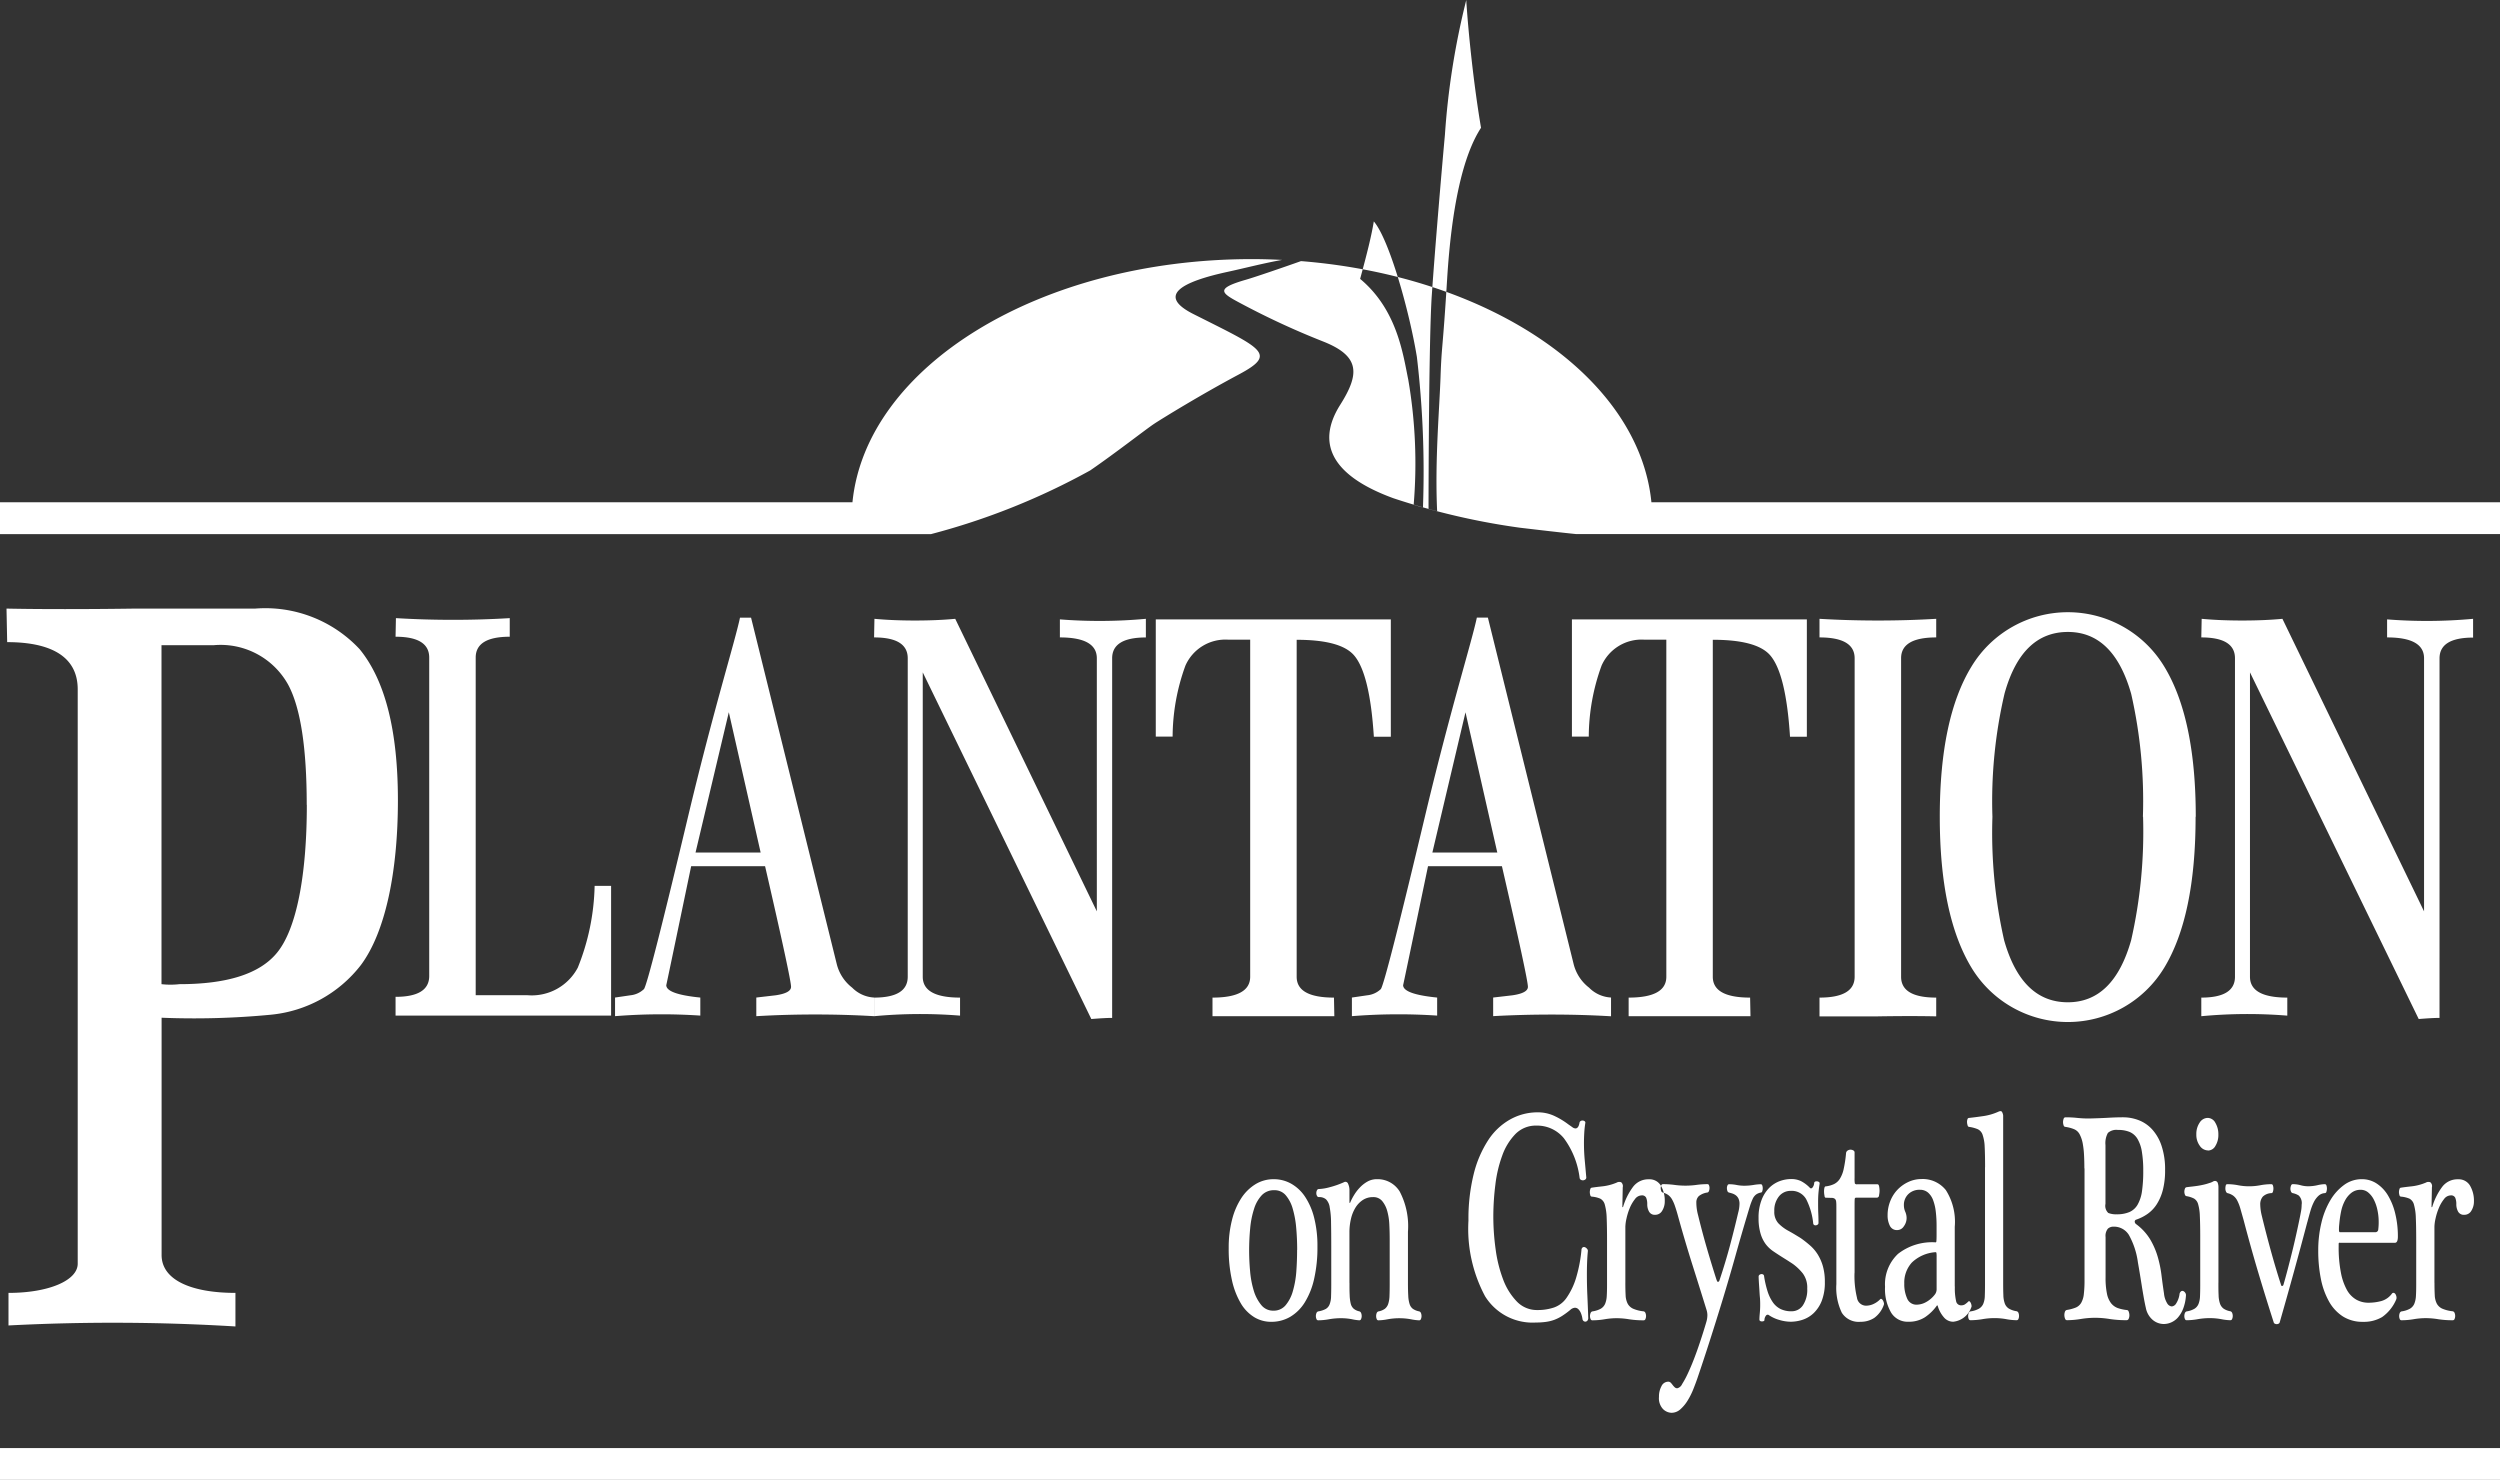 <svg xmlns="http://www.w3.org/2000/svg" width="123.376" height="73.031" viewBox="0 0 123.376 73.031">
  <rect x="0" y="0" width="123.376" height="73.031" fill="#333333" stroke="none"/>
  <defs>
    <style>
      .cls-1 {
        fill: #fff;
        fill-rule: evenodd;
      }
    </style>
  </defs>
  <path id="Logo.svg" class="cls-1" d="M707.949,45.4c0,3.5-.608,6.493-1.824,8.128a6.392,6.392,0,0,1-4.43,2.453,39.728,39.728,0,0,1-5.408.15V67.841c0,1.247,1.494,1.87,3.644,1.87v1.656a99.645,99.645,0,0,0-11.2-.049V69.711c2,0,3.416-.619,3.416-1.44V39.926c0-1.693-1.44-2.33-3.481-2.33l-0.033-1.656c1.585,0.034,3.981.034,6.348,0h5.929a6.368,6.368,0,0,1,5.147,2Q707.949,40.245,707.949,45.4Zm-4.5.225q0-4.215-.912-5.921a3.808,3.808,0,0,0-3.681-1.957h-2.574V54.475a3.888,3.888,0,0,0,.884,0q3.5,0,4.778-1.505C702.952,51.8,703.454,49.071,703.454,45.625Zm15.015,10.4H707.833V55.1q1.661,0,1.661-1.029V38.358q0-1.029-1.661-1.029l0.018-.918q1.391,0.084,2.817.084t2.8-.084v0.918q-1.68,0-1.68,1.029V55.021h2.565a2.569,2.569,0,0,0,2.474-1.363,11.4,11.4,0,0,0,.83-4.033h0.813v6.4Zm12.986,0.03q-1.427-.084-2.907-0.084t-2.907.084V55.135l0.957-.111q0.757-.111.758-0.417,0-.39-1.282-5.953h-3.648q-1.229,5.9-1.228,5.87,0,0.445,1.68.612v0.89a28.834,28.834,0,0,0-4.208.028V55.135l0.758-.111a1.139,1.139,0,0,0,.669-0.306q0.216-.278,2.239-8.776c1.24-5.166,2.246-8.351,2.5-9.555h0.546l4.232,17.107a2.119,2.119,0,0,0,.759,1.154,1.636,1.636,0,0,0,1.083.487v0.918Zm-5.6-8.075-1.571-6.926-1.643,6.926h3.214Zm19.008-10.615q-1.662,0-1.661,1.028V56.14c-0.229,0-.571.018-1.028,0.055L733.85,39.088V54.109q0,1.029,1.841,1.029v0.89a24.441,24.441,0,0,0-4.243.028V55.138q1.66,0,1.661-1.029V38.392q0-1.029-1.661-1.029l0.018-.918q0.9,0.084,2,.084t1.987-.084l6.988,14.437V38.392q0-1.029-1.823-1.029v-0.89a25.03,25.03,0,0,0,4.243-.028v0.918Zm12.085,4.9h-0.831q-0.2-3.143-.992-4.034-0.669-.751-2.817-0.751V54.109q0,1.029,1.841,1.029l0.018,0.918h-6.013V55.138q1.86,0,1.86-1.029V37.474h-1.084a2.157,2.157,0,0,0-2.112,1.28,10.356,10.356,0,0,0-.632,3.505h-0.831V36.473H756.95v5.786Zm10.862,13.794q-1.428-.084-2.908-0.084T762,56.053V55.135l0.956-.111q0.759-.111.759-0.417,0-.39-1.282-5.953h-3.648q-1.229,5.9-1.228,5.87,0,0.445,1.679.612v0.89a28.82,28.82,0,0,0-4.207.028V55.135l0.759-.111a1.138,1.138,0,0,0,.668-0.306q0.216-.278,2.239-8.777c1.24-5.166,2.245-8.351,2.5-9.555h0.545l4.234,17.107a2.119,2.119,0,0,0,.759,1.154,1.636,1.636,0,0,0,1.084.487v0.918Zm-5.6-8.075-1.571-6.926L759,47.978h3.214Zm15.268-5.72H776.65q-0.2-3.143-.993-4.034-0.669-.751-2.818-0.751V54.109q0,1.029,1.842,1.029l0.018,0.918h-6.013V55.138q1.86,0,1.86-1.029V37.474h-1.084a2.157,2.157,0,0,0-2.112,1.28,10.356,10.356,0,0,0-.632,3.505h-0.831V36.473h11.594v5.786Zm6.392,13.8q-1.155-.028-2.871,0h-2.889V55.138q1.734,0,1.734-1.029V38.392q0-1.029-1.734-1.029V36.445q1.425,0.084,2.889.084,1.446,0,2.871-.084v0.918q-1.733,0-1.733,1.029V54.109q0,1.029,1.733,1.029v0.918Zm12.8-9.847q0,4.9-1.553,7.455a5.559,5.559,0,0,1-9.5,0q-1.57-2.587-1.571-7.455t1.571-7.427a5.559,5.559,0,0,1,9.5,0Q796.673,41.341,796.674,46.209Zm-2.6,0a23.8,23.8,0,0,0-.577-6.064q-0.867-3.06-3.124-3.06-2.277,0-3.125,3.032a23.393,23.393,0,0,0-.6,6.092,24.043,24.043,0,0,0,.578,6.092q0.867,3.06,3.143,3.06,2.256,0,3.124-3.06A24.146,24.146,0,0,0,794.073,46.209Zm16.3-8.846q-1.662,0-1.662,1.028V56.14c-0.228,0-.571.018-1.027,0.055l-8.327-17.107V54.109q0,1.029,1.842,1.029v0.89a24.452,24.452,0,0,0-4.244.028V55.138q1.662,0,1.662-1.029V38.392q0-1.029-1.662-1.029l0.018-.918q0.9,0.084,2,.084t1.986-.084l6.989,14.437V38.392q0-1.029-1.824-1.029v-0.89a25.042,25.042,0,0,0,4.244-.028v0.918ZM753.328,67.427a6.958,6.958,0,0,1-.163,1.591,3.744,3.744,0,0,1-.463,1.163,2.126,2.126,0,0,1-.722.714,1.839,1.839,0,0,1-.937.243,1.591,1.591,0,0,1-.832-0.228,1.972,1.972,0,0,1-.66-0.677,3.865,3.865,0,0,1-.439-1.134,7.008,7.008,0,0,1-.163-1.612,5.447,5.447,0,0,1,.163-1.377,3.521,3.521,0,0,1,.454-1.068,2.232,2.232,0,0,1,.7-0.692,1.7,1.7,0,0,1,.9-0.25,1.747,1.747,0,0,1,.865.221,2.017,2.017,0,0,1,.684.641A3.319,3.319,0,0,1,753.165,66,5.613,5.613,0,0,1,753.328,67.427Zm-1,.162q0-.559-0.048-1.09a4.761,4.761,0,0,0-.172-0.943,1.747,1.747,0,0,0-.344-0.663,0.718,0.718,0,0,0-.564-0.25,0.819,0.819,0,0,0-.621.25,1.736,1.736,0,0,0-.378.67,4.389,4.389,0,0,0-.191.95q-0.052.53-.053,1.1,0,0.5.048,1.031a4.6,4.6,0,0,0,.181.957,2.032,2.032,0,0,0,.369.707,0.744,0.744,0,0,0,.6.28,0.759,0.759,0,0,0,.6-0.265,1.868,1.868,0,0,0,.358-0.692,4.628,4.628,0,0,0,.172-0.965Q752.325,68.135,752.324,67.589Zm2.581,1.62c0,0.245,0,.451.01,0.619a1.955,1.955,0,0,0,.052.412,0.493,0.493,0,0,0,.144.25,0.651,0.651,0,0,0,.282.132,0.13,0.13,0,0,1,.086.081,0.39,0.39,0,0,1,.029.155,0.35,0.35,0,0,1-.029.14,0.093,0.093,0,0,1-.086.066,2.27,2.27,0,0,1-.359-0.052,2.841,2.841,0,0,0-.549-0.052,3.334,3.334,0,0,0-.593.052,3.036,3.036,0,0,1-.536.052A0.087,0.087,0,0,1,753.28,71a0.35,0.35,0,0,1-.029-0.14,0.39,0.39,0,0,1,.029-0.155,0.13,0.13,0,0,1,.086-0.081,1.192,1.192,0,0,0,.368-0.118,0.446,0.446,0,0,0,.191-0.221A1.09,1.09,0,0,0,754,69.9c0.006-.157.01-0.358,0.01-0.6V67.442q0-.721-0.01-1.2a4.275,4.275,0,0,0-.067-0.758,0.7,0.7,0,0,0-.182-0.391,0.511,0.511,0,0,0-.353-0.11,0.1,0.1,0,0,1-.091-0.059,0.258,0.258,0,0,1-.034-0.133,0.286,0.286,0,0,1,.034-0.147,0.1,0.1,0,0,1,.091-0.059,2.353,2.353,0,0,0,.53-0.088,4.392,4.392,0,0,0,.713-0.25,0.138,0.138,0,0,1,.2.081,0.72,0.72,0,0,1,.067.317v0.589a0.036,0.036,0,0,0,.015.037c0.009,0.005.017,0,.023-0.022a2.775,2.775,0,0,1,.187-0.361,2.122,2.122,0,0,1,.287-0.376,1.592,1.592,0,0,1,.377-0.295,0.946,0.946,0,0,1,.469-0.118,1.279,1.279,0,0,1,1.123.611,3.685,3.685,0,0,1,.406,1.981v2.518q0,0.4.015,0.648a1.547,1.547,0,0,0,.067.405,0.464,0.464,0,0,0,.162.236,0.815,0.815,0,0,0,.311.125,0.13,0.13,0,0,1,.086.081,0.39,0.39,0,0,1,.029.155,0.35,0.35,0,0,1-.029.14,0.093,0.093,0,0,1-.086.066,2.594,2.594,0,0,1-.407-0.052,3.138,3.138,0,0,0-.568-0.052,3.193,3.193,0,0,0-.584.052,2.585,2.585,0,0,1-.458.052A0.089,0.089,0,0,1,756.253,71a0.349,0.349,0,0,1-.028-0.14,0.39,0.39,0,0,1,.028-0.155,0.13,0.13,0,0,1,.086-0.081,0.757,0.757,0,0,0,.321-0.132,0.516,0.516,0,0,0,.162-0.243,1.374,1.374,0,0,0,.062-0.383c0.006-.152.01-0.341,0.01-0.567V67.059q0-.368-0.019-0.736a2.939,2.939,0,0,0-.105-0.662,1.32,1.32,0,0,0-.249-0.486,0.559,0.559,0,0,0-.449-0.191,0.9,0.9,0,0,0-.5.14,1.2,1.2,0,0,0-.364.375,1.841,1.841,0,0,0-.224.552,2.85,2.85,0,0,0-.077.67v2.489Zm9.283-8.409a1.93,1.93,0,0,1,.794.162,3.739,3.739,0,0,1,.717.427l0.2,0.14a0.281,0.281,0,0,0,.158.066c0.1,0,.168-0.093.2-0.28a0.12,0.12,0,0,1,.062-0.088,0.167,0.167,0,0,1,.106-0.022,0.188,0.188,0,0,1,.09.037,0.086,0.086,0,0,1,.029.088,4.7,4.7,0,0,0-.052.486q-0.015.251-.015,0.515,0,0.412.038,0.825t0.077,0.854a0.119,0.119,0,0,1-.043.1,0.2,0.2,0,0,1-.1.044,0.2,0.2,0,0,1-.12-0.022,0.128,0.128,0,0,1-.067-0.1,4.128,4.128,0,0,0-.774-1.951,1.7,1.7,0,0,0-1.348-.626,1.409,1.409,0,0,0-1.042.413,2.931,2.931,0,0,0-.655,1.068,6.3,6.3,0,0,0-.339,1.443,12.722,12.722,0,0,0-.1,1.539,11.869,11.869,0,0,0,.115,1.649,6.633,6.633,0,0,0,.372,1.488,3.143,3.143,0,0,0,.674,1.082,1.37,1.37,0,0,0,1.009.42,2.512,2.512,0,0,0,.822-0.125,1.259,1.259,0,0,0,.612-0.464,3.488,3.488,0,0,0,.488-1.024,7.117,7.117,0,0,0,.258-1.348,0.157,0.157,0,0,1,.062-0.132,0.124,0.124,0,0,1,.11-0.007,0.257,0.257,0,0,1,.105.081,0.144,0.144,0,0,1,.038.118c-0.019.2-.031,0.39-0.038,0.582s-0.009.385-.009,0.582c0,0.334.007,0.675,0.023,1.024s0.031,0.714.044,1.1a0.2,0.2,0,0,1-.039.133,0.143,0.143,0,0,1-.091.052,0.133,0.133,0,0,1-.1-0.029,0.156,0.156,0,0,1-.057-0.111,1.208,1.208,0,0,0-.067-0.258,0.606,0.606,0,0,0-.125-0.206,0.239,0.239,0,0,0-.181-0.081,0.366,0.366,0,0,0-.22.1,4,4,0,0,1-.406.3,2.074,2.074,0,0,1-.4.2,2,2,0,0,1-.421.1,3.6,3.6,0,0,1-.478.029,2.755,2.755,0,0,1-2.509-1.3,7.054,7.054,0,0,1-.818-3.733,9.156,9.156,0,0,1,.258-2.29,5.456,5.456,0,0,1,.713-1.671,3.115,3.115,0,0,1,1.08-1.024A2.769,2.769,0,0,1,764.188,60.8Zm4.331,8.409q0,0.368.014,0.619a1.01,1.01,0,0,0,.1.412,0.577,0.577,0,0,0,.268.25,1.742,1.742,0,0,0,.526.132,0.128,0.128,0,0,1,.085.081,0.373,0.373,0,0,1,.029.155,0.334,0.334,0,0,1-.029.14,0.091,0.091,0,0,1-.085.066,4.539,4.539,0,0,1-.727-0.052,3.743,3.743,0,0,0-.6-0.052,3.577,3.577,0,0,0-.606.052,3.6,3.6,0,0,1-.608.052A0.087,0.087,0,0,1,766.808,71a0.35,0.35,0,0,1-.029-0.14,0.39,0.39,0,0,1,.029-0.155,0.13,0.13,0,0,1,.086-0.081,1.206,1.206,0,0,0,.416-0.132,0.521,0.521,0,0,0,.215-0.243,1.153,1.153,0,0,0,.081-0.383c0.01-.152.014-0.341,0.014-0.567v-2.15q0-.721-0.018-1.141a2.734,2.734,0,0,0-.091-0.648,0.467,0.467,0,0,0-.225-0.3,1.343,1.343,0,0,0-.421-0.1,0.084,0.084,0,0,1-.072-0.074,0.483,0.483,0,0,1,0-.295,0.088,0.088,0,0,1,.082-0.074q0.19-.029.531-0.066a2.5,2.5,0,0,0,.692-0.184,0.256,0.256,0,0,1,.221-0.015,0.254,0.254,0,0,1,.076.25l-0.019.943a0.05,0.05,0,0,0,.009.037c0.007,0,.016,0,0.029-0.022a3.139,3.139,0,0,1,.493-0.987,0.941,0.941,0,0,1,.779-0.368,0.643,0.643,0,0,1,.592.317,1.465,1.465,0,0,1,.191.773,0.865,0.865,0,0,1-.124.456,0.392,0.392,0,0,1-.354.206,0.314,0.314,0,0,1-.3-0.162,0.736,0.736,0,0,1-.087-0.354,0.816,0.816,0,0,0-.052-0.324,0.22,0.22,0,0,0-.225-0.118,0.421,0.421,0,0,0-.329.184,1.8,1.8,0,0,0-.254.434,2.921,2.921,0,0,0-.162.515,2.054,2.054,0,0,0-.058.413v2.769Zm4.513-.118c0.018,0.059.042,0.084,0.071,0.074a0.1,0.1,0,0,0,.062-0.074q0.3-.9.521-1.73t0.4-1.6a1.763,1.763,0,0,0,.067-0.442,0.6,0.6,0,0,0-.052-0.265,0.459,0.459,0,0,0-.134-0.162,0.627,0.627,0,0,0-.173-0.088c-0.06-.02-0.113-0.034-0.157-0.044a0.115,0.115,0,0,1-.082-0.081,0.434,0.434,0,0,1-.023-0.14,0.3,0.3,0,0,1,.028-0.132,0.087,0.087,0,0,1,.077-0.059,1.972,1.972,0,0,1,.373.037,2,2,0,0,0,.382.037,2.829,2.829,0,0,0,.449-0.037,2.422,2.422,0,0,1,.364-0.037,0.077,0.077,0,0,1,.071.059,0.392,0.392,0,0,1,.024.147,0.409,0.409,0,0,1-.024.14,0.08,0.08,0,0,1-.071.066,0.574,0.574,0,0,0-.239.1,0.581,0.581,0,0,0-.163.214,2.893,2.893,0,0,0-.134.354q-0.066.213-.153,0.508-0.278.927-.573,1.981t-0.631,2.158Q773,71.109,772.682,72.1t-0.616,1.863q-0.077.221-.191,0.508a3.649,3.649,0,0,1-.273.545,1.9,1.9,0,0,1-.358.435,0.654,0.654,0,0,1-.44.177,0.619,0.619,0,0,1-.421-0.184,0.776,0.776,0,0,1-.2-0.6,1.063,1.063,0,0,1,.124-0.53,0.369,0.369,0,0,1,.325-0.221,0.173,0.173,0,0,1,.134.052,1.2,1.2,0,0,1,.091.11,0.835,0.835,0,0,0,.1.111,0.179,0.179,0,0,0,.129.052,0.36,0.36,0,0,0,.239-0.207,4.464,4.464,0,0,0,.282-0.523q0.149-.316.3-0.707t0.273-.758q0.124-.368.215-0.663t0.129-.427a1.2,1.2,0,0,0,.048-0.309,0.841,0.841,0,0,0-.039-0.265q-0.3-.972-0.678-2.165t-0.708-2.386c-0.063-.236-0.121-0.427-0.172-0.574a1.855,1.855,0,0,0-.157-0.354,0.693,0.693,0,0,0-.187-0.206,0.851,0.851,0,0,0-.268-0.118,0.115,0.115,0,0,1-.071-0.081,0.409,0.409,0,0,1-.024-0.14,0.288,0.288,0,0,1,.029-0.132,0.086,0.086,0,0,1,.076-0.059,4.25,4.25,0,0,1,.569.037,4.087,4.087,0,0,0,.55.037,3.991,3.991,0,0,0,.545-0.037,3.966,3.966,0,0,1,.544-0.037,0.078,0.078,0,0,1,.072.059,0.349,0.349,0,0,1,.024.132,0.409,0.409,0,0,1-.024.14,0.116,0.116,0,0,1-.072.081,0.875,0.875,0,0,0-.43.177,0.424,0.424,0,0,0-.124.324,2.424,2.424,0,0,0,.086.619q0.2,0.825.44,1.65T773.032,69.091Zm5.076-4.771c-0.019.108-.037,0.241-0.053,0.4s-0.023.324-.023,0.5,0,0.38.009,0.581,0.01,0.356.01,0.464a0.091,0.091,0,0,1-.038.074,0.191,0.191,0,0,1-.086.037,0.13,0.13,0,0,1-.087-0.015,0.1,0.1,0,0,1-.048-0.066,3.381,3.381,0,0,0-.344-1.2,0.814,0.814,0,0,0-.765-0.419,0.73,0.73,0,0,0-.583.272,1.1,1.1,0,0,0-.229.729,0.831,0.831,0,0,0,.191.589,2.032,2.032,0,0,0,.507.383c0.089,0.049.2,0.111,0.32,0.184s0.225,0.135.3,0.184a5.478,5.478,0,0,1,.464.368,2,2,0,0,1,.373.449,2.286,2.286,0,0,1,.248.582,2.775,2.775,0,0,1,.091.751,2.489,2.489,0,0,1-.153.935,1.7,1.7,0,0,1-.392.6,1.448,1.448,0,0,1-.545.332,1.884,1.884,0,0,1-.6.1,2.014,2.014,0,0,1-.555-0.088,1.77,1.77,0,0,1-.535-0.25,0.1,0.1,0,0,0-.119.029,0.361,0.361,0,0,0-.082.221,0.058,0.058,0,0,1-.043.059,0.284,0.284,0,0,1-.091.014,0.15,0.15,0,0,1-.076-0.022,0.073,0.073,0,0,1-.038-0.066c0-.079.006-0.186,0.019-0.324s0.019-.265.019-0.383,0-.248-0.014-0.391-0.02-.282-0.029-0.42-0.018-.26-0.024-0.368-0.01-.187-0.01-0.236a0.105,0.105,0,0,1,.039-0.088,0.185,0.185,0,0,1,.086-0.037,0.146,0.146,0,0,1,.091.015,0.1,0.1,0,0,1,.052.081,4.956,4.956,0,0,0,.172.751,1.985,1.985,0,0,0,.263.545,1.02,1.02,0,0,0,.383.332,1.211,1.211,0,0,0,.54.11,0.662,0.662,0,0,0,.559-0.294A1.381,1.381,0,0,0,777.5,69.5a1.171,1.171,0,0,0-.215-0.744,2.472,2.472,0,0,0-.5-0.478c-0.089-.059-0.18-0.118-0.272-0.177l-0.282-.177c-0.141-.089-0.279-0.179-0.416-0.273a1.577,1.577,0,0,1-.364-0.346,1.641,1.641,0,0,1-.253-0.516,2.616,2.616,0,0,1-.1-0.766,2.4,2.4,0,0,1,.149-0.9,1.719,1.719,0,0,1,.382-0.6,1.44,1.44,0,0,1,.521-0.331,1.657,1.657,0,0,1,.564-0.1,1.108,1.108,0,0,1,.473.1,1.67,1.67,0,0,1,.455.346,0.084,0.084,0,0,0,.1-0.007,0.378,0.378,0,0,0,.1-0.243,0.085,0.085,0,0,1,.058-0.074,0.212,0.212,0,0,1,.1-0.007,0.185,0.185,0,0,1,.086.037A0.069,0.069,0,0,1,778.108,64.32Zm1.721,4.4a4.568,4.568,0,0,0,.12,1.222,0.457,0.457,0,0,0,.435.4,0.876,0.876,0,0,0,.415-0.1,1.049,1.049,0,0,0,.3-0.221,0.051,0.051,0,0,1,.068-0.007,0.187,0.187,0,0,1,.066.074,0.394,0.394,0,0,1,.043.11,0.163,0.163,0,0,1,0,.1,1.328,1.328,0,0,1-.474.648,1.217,1.217,0,0,1-.683.191,0.98,0.98,0,0,1-.918-0.449,2.842,2.842,0,0,1-.268-1.406V65.5c0-.118,0-0.211-0.009-0.279a0.226,0.226,0,0,0-.058-0.147,0.256,0.256,0,0,0-.157-0.052c-0.074,0-.177-0.007-0.311-0.007a0.1,0.1,0,0,1-.048-0.088,1.118,1.118,0,0,1-.024-0.192,0.786,0.786,0,0,1,.014-0.191c0.013-.059.032-0.088,0.058-0.088a1.356,1.356,0,0,0,.411-0.111,0.721,0.721,0,0,0,.292-0.258,1.484,1.484,0,0,0,.191-0.479,6.116,6.116,0,0,0,.119-0.788,0.171,0.171,0,0,1,.077-0.133,0.255,0.255,0,0,1,.143-0.044,0.269,0.269,0,0,1,.139.037,0.11,0.11,0,0,1,.062.1V64.04a1.365,1.365,0,0,0,.014.273,0.124,0.124,0,0,0,.12.037h0.994c0.044,0,.073.039,0.086,0.118a1.275,1.275,0,0,1,.019.206,1.163,1.163,0,0,1-.024.213,0.119,0.119,0,0,1-.1.125h-1.023a0.067,0.067,0,0,0-.077.052q-0.009.052-.009,0.376v3.284Zm4.952,0.677a2.868,2.868,0,0,0,.062.721,0.246,0.246,0,0,0,.244.207,0.355,0.355,0,0,0,.172-0.037,1.076,1.076,0,0,0,.191-0.155,0.041,0.041,0,0,1,.062,0,0.239,0.239,0,0,1,.058.081,0.409,0.409,0,0,1,.033.118,0.153,0.153,0,0,1-.019.11,1.06,1.06,0,0,1-.88.692,0.6,0.6,0,0,1-.473-0.228,1.467,1.467,0,0,1-.291-0.538c-0.013-.049-0.032-0.054-0.058-0.015a2.287,2.287,0,0,1-.578.56,1.454,1.454,0,0,1-.827.221,0.949,0.949,0,0,1-.841-0.449,2.3,2.3,0,0,1-.3-1.274,2.058,2.058,0,0,1,.641-1.627,2.727,2.727,0,0,1,1.864-.567,0.08,0.08,0,0,0,.029-0.074c0.006-.049.009-0.162,0.009-0.339v-0.4a5.805,5.805,0,0,0-.038-0.692,2.393,2.393,0,0,0-.129-0.567,0.923,0.923,0,0,0-.253-0.383,0.6,0.6,0,0,0-.4-0.14,0.786,0.786,0,0,0-.573.213,0.735,0.735,0,0,0-.22.552,0.8,0.8,0,0,0,.066.317,0.783,0.783,0,0,1,.068.316,0.686,0.686,0,0,1-.134.4,0.389,0.389,0,0,1-.325.191,0.381,0.381,0,0,1-.368-0.213,1.123,1.123,0,0,1-.111-0.523,1.854,1.854,0,0,1,.134-0.7,1.733,1.733,0,0,1,.364-0.567,1.768,1.768,0,0,1,.535-0.376,1.526,1.526,0,0,1,.641-0.14,1.463,1.463,0,0,1,1.2.545,2.912,2.912,0,0,1,.44,1.811V69.4Zm-0.9-1.458a1.222,1.222,0,0,0-.009-0.2,0.046,0.046,0,0,0-.048-0.037,1.868,1.868,0,0,0-1.162.508,1.465,1.465,0,0,0-.377,1.038,1.72,1.72,0,0,0,.143.744,0.492,0.492,0,0,0,.478.3,0.975,0.975,0,0,0,.464-0.133,1.388,1.388,0,0,0,.435-0.383,0.429,0.429,0,0,0,.076-0.236V67.943Zm2.391-4.433q0-.633-0.02-1.009a2.02,2.02,0,0,0-.1-0.582,0.468,0.468,0,0,0-.234-0.279,1.691,1.691,0,0,0-.436-0.118,0.084,0.084,0,0,1-.071-0.074,0.585,0.585,0,0,1-.029-0.147,0.4,0.4,0,0,1,.019-0.148,0.087,0.087,0,0,1,.081-0.073q0.288-.03.694-0.089a2.753,2.753,0,0,0,.76-0.221c0.089-.039.148-0.032,0.176,0.022a0.452,0.452,0,0,1,.053.169v8.247q0,0.368.01,0.619a1.307,1.307,0,0,0,.071.412,0.505,0.505,0,0,0,.2.25,1.078,1.078,0,0,0,.387.132,0.131,0.131,0,0,1,.087.081,0.409,0.409,0,0,1,.028.155,0.367,0.367,0,0,1-.028.14,0.094,0.094,0,0,1-.087.066,2.939,2.939,0,0,1-.516-0.052,3.227,3.227,0,0,0-.573-0.052,3.508,3.508,0,0,0-.6.052,3.5,3.5,0,0,1-.6.052A0.089,0.089,0,0,1,785.469,71a0.349,0.349,0,0,1-.028-0.14,0.39,0.39,0,0,1,.028-0.155,0.129,0.129,0,0,1,.087-0.081,1.2,1.2,0,0,0,.415-0.132,0.518,0.518,0,0,0,.216-0.243,1.088,1.088,0,0,0,.076-0.383c0.006-.152.01-0.341,0.01-0.567V63.51Zm4.9,0.059q0-.324-0.015-0.633a4.268,4.268,0,0,0-.062-0.575,1.585,1.585,0,0,0-.148-0.456,0.553,0.553,0,0,0-.273-0.265,1.591,1.591,0,0,0-.219-0.074,2.041,2.041,0,0,0-.22-0.044,0.093,0.093,0,0,1-.086-0.074,0.466,0.466,0,0,1,0-.324,0.093,0.093,0,0,1,.086-0.074,5.175,5.175,0,0,1,.583.029,5.392,5.392,0,0,0,.6.029q0.575-.015.951-0.037t0.722-.022a2.146,2.146,0,0,1,.756.14,1.752,1.752,0,0,1,.664.45,2.252,2.252,0,0,1,.468.81,3.642,3.642,0,0,1,.177,1.208,3.817,3.817,0,0,1-.109.972,2.454,2.454,0,0,1-.3.707,1.707,1.707,0,0,1-.454.479,2.206,2.206,0,0,1-.569.287,0.1,0.1,0,0,0-.066.1,0.162,0.162,0,0,0,.066.118,2.634,2.634,0,0,1,.694.751,3.746,3.746,0,0,1,.372.854,5.829,5.829,0,0,1,.187.905q0.057,0.464.124,0.906a1.158,1.158,0,0,0,.158.493,0.3,0.3,0,0,0,.225.154,0.284,0.284,0,0,0,.219-0.147,1.147,1.147,0,0,0,.163-0.442,0.214,0.214,0,0,1,.076-0.155,0.114,0.114,0,0,1,.11-0.015,0.223,0.223,0,0,1,.1.088,0.2,0.2,0,0,1,.033.14,2.178,2.178,0,0,1-.134.633,1.478,1.478,0,0,1-.253.434,0.945,0.945,0,0,1-.335.25,0.911,0.911,0,0,1-.367.081,0.848,0.848,0,0,1-.555-0.206,1.033,1.033,0,0,1-.335-0.589c-0.038-.167-0.075-0.348-0.109-0.545s-0.069-.4-0.1-0.6-0.064-.4-0.095-0.589-0.061-.361-0.087-0.508a3.809,3.809,0,0,0-.444-1.355,0.863,0.863,0,0,0-.76-0.412,0.4,0.4,0,0,0-.278.1,0.557,0.557,0,0,0-.114.413v1.988a3.825,3.825,0,0,0,.067.8,1.14,1.14,0,0,0,.2.471,0.75,0.75,0,0,0,.329.243,1.908,1.908,0,0,0,.455.1,0.1,0.1,0,0,1,.09.081,0.467,0.467,0,0,1,.034.184,0.378,0.378,0,0,1-.034.162,0.107,0.107,0,0,1-.1.074,5.357,5.357,0,0,1-.842-0.059,4.411,4.411,0,0,0-.707-0.059,4.357,4.357,0,0,0-.717.059,4.217,4.217,0,0,1-.688.059,0.1,0.1,0,0,1-.086-0.074,0.494,0.494,0,0,1-.034-0.162,0.44,0.44,0,0,1,.024-0.17,0.132,0.132,0,0,1,.1-0.1,1.952,1.952,0,0,0,.44-0.118,0.561,0.561,0,0,0,.267-0.236,1.1,1.1,0,0,0,.129-0.427,5.755,5.755,0,0,0,.034-0.707V63.569Zm1.042,1.752a0.481,0.481,0,0,0,.139.449,1,1,0,0,0,.415.066,1.57,1.57,0,0,0,.626-0.11,0.873,0.873,0,0,0,.407-0.368,1.854,1.854,0,0,0,.215-0.662,6.765,6.765,0,0,0,.062-0.994,5.69,5.69,0,0,0-.067-0.95,1.787,1.787,0,0,0-.215-0.633,0.84,0.84,0,0,0-.387-0.346,1.476,1.476,0,0,0-.583-0.1,0.625,0.625,0,0,0-.493.148,1.045,1.045,0,0,0-.119.6v2.9Zm5.573,3.888c0,0.245,0,.451.01,0.619a1.378,1.378,0,0,0,.067.412,0.511,0.511,0,0,0,.177.25,0.852,0.852,0,0,0,.339.132,0.13,0.13,0,0,1,.086.081,0.39,0.39,0,0,1,.029.155,0.35,0.35,0,0,1-.029.14,0.093,0.093,0,0,1-.086.066,2.567,2.567,0,0,1-.449-0.052,3.079,3.079,0,0,0-.564-0.052,3.433,3.433,0,0,0-.6.052,3.208,3.208,0,0,1-.559.052A0.09,0.09,0,0,1,796.138,71a0.349,0.349,0,0,1-.028-0.14,0.39,0.39,0,0,1,.028-0.155,0.132,0.132,0,0,1,.086-0.081,1.077,1.077,0,0,0,.388-0.132,0.5,0.5,0,0,0,.2-0.243,1.141,1.141,0,0,0,.072-0.383c0.007-.152.01-0.341,0.01-0.567V66.927c0-.422-0.007-0.761-0.019-1.016a2.331,2.331,0,0,0-.086-0.582,0.463,0.463,0,0,0-.2-0.273,1.278,1.278,0,0,0-.364-0.118,0.1,0.1,0,0,1-.086-0.074,0.4,0.4,0,0,1,0-.295,0.1,0.1,0,0,1,.086-0.074c0.064-.009.142-0.019,0.235-0.029s0.189-.022.291-0.037,0.206-.035.311-0.059a2.632,2.632,0,0,0,.282-0.081,0.711,0.711,0,0,0,.168-0.066,0.213,0.213,0,0,1,.1-0.036,0.141,0.141,0,0,1,.148.1,0.633,0.633,0,0,1,.033.191v4.728Zm-0.506-6.524a0.5,0.5,0,0,1-.411-0.228,0.912,0.912,0,0,1-.172-0.567,0.99,0.99,0,0,1,.162-0.575,0.477,0.477,0,0,1,.4-0.236,0.434,0.434,0,0,1,.377.243,1.094,1.094,0,0,1,.148.582,1.013,1.013,0,0,1-.143.552A0.421,0.421,0,0,1,797.286,62.685Zm4.894,3.535q-0.64,2.43-1.367,4.963a0.1,0.1,0,0,1-.053.052,0.191,0.191,0,0,1-.09.022,0.2,0.2,0,0,1-.091-0.022,0.1,0.1,0,0,1-.053-0.052q-0.411-1.281-.769-2.481t-0.722-2.585q-0.1-.353-0.167-0.589a2.062,2.062,0,0,0-.153-0.383,0.7,0.7,0,0,0-.192-0.228,0.807,0.807,0,0,0-.282-0.125,0.129,0.129,0,0,1-.076-0.081,0.351,0.351,0,0,1-.029-0.14,0.59,0.59,0,0,1,.019-0.155,0.074,0.074,0,0,1,.068-0.066,2.809,2.809,0,0,1,.54.052,2.833,2.833,0,0,0,.549.052,2.944,2.944,0,0,0,.55-0.052,2.952,2.952,0,0,1,.55-0.052,0.081,0.081,0,0,1,.071.066,0.453,0.453,0,0,1,.024.155,0.474,0.474,0,0,1-.024.147,0.084,0.084,0,0,1-.071.073,0.651,0.651,0,0,0-.426.17,0.577,0.577,0,0,0-.129.4,2.5,2.5,0,0,0,.076.545q0.221,0.913.46,1.775t0.487,1.628c0.013,0.049.032,0.071,0.058,0.066A0.084,0.084,0,0,0,801,69.313c0.063-.216.137-0.481,0.22-0.8s0.164-.636.244-0.965,0.154-.655.224-0.979,0.128-.6.172-0.839a1.845,1.845,0,0,0,.039-0.368,0.52,0.52,0,0,0-.144-0.457,0.881,0.881,0,0,0-.3-0.118,0.129,0.129,0,0,1-.086-0.088,0.332,0.332,0,0,1-.024-0.148,0.417,0.417,0,0,1,.033-0.14,0.089,0.089,0,0,1,.077-0.066,1.43,1.43,0,0,1,.392.052,1.385,1.385,0,0,0,.382.052,2.074,2.074,0,0,0,.445-0.052,1.816,1.816,0,0,1,.368-0.052,0.085,0.085,0,0,1,.081.066,0.453,0.453,0,0,1,.024.155,0.474,0.474,0,0,1-.024.147,0.084,0.084,0,0,1-.072.073,0.519,0.519,0,0,0-.32.133,1.077,1.077,0,0,0-.225.3,2.574,2.574,0,0,0-.172.442Q802.257,65.925,802.18,66.22Zm1.6,1.016a0.049,0.049,0,0,0-.053.051c0,0.035,0,.076,0,0.125a6.449,6.449,0,0,0,.11,1.3,2.843,2.843,0,0,0,.3.862,1.245,1.245,0,0,0,.469.479,1.222,1.222,0,0,0,.588.147,2.455,2.455,0,0,0,.631-0.081,0.982,0.982,0,0,0,.526-0.361,0.093,0.093,0,0,1,.1-0.044,0.146,0.146,0,0,1,.086.074,0.359,0.359,0,0,1,.043.132,0.226,0.226,0,0,1-.019.133,2.019,2.019,0,0,1-.689.854,1.772,1.772,0,0,1-.946.236,1.8,1.8,0,0,1-.989-0.265,2.078,2.078,0,0,1-.689-0.744,3.757,3.757,0,0,1-.4-1.119,7.058,7.058,0,0,1-.129-1.392,5.779,5.779,0,0,1,.157-1.369,3.93,3.93,0,0,1,.445-1.119A2.493,2.493,0,0,1,804,64.379a1.463,1.463,0,0,1,.87-0.28,1.317,1.317,0,0,1,.731.214,1.812,1.812,0,0,1,.559.589,3.173,3.173,0,0,1,.359.9,4.7,4.7,0,0,1,.129,1.127q0,0.309-.144.309h-2.724Zm1.749-.515a0.144,0.144,0,0,0,.153-0.147,2.729,2.729,0,0,0,.02-0.353,2.775,2.775,0,0,0-.063-0.6,2.033,2.033,0,0,0-.176-0.508,1.108,1.108,0,0,0-.278-0.354,0.573,0.573,0,0,0-.373-0.132,0.719,0.719,0,0,0-.444.14,1.17,1.17,0,0,0-.316.368,1.925,1.925,0,0,0-.2.538,5.182,5.182,0,0,0-.095.648,1.992,1.992,0,0,0-.015.287c0,0.074.018,0.111,0.043,0.111h1.74Zm2.926,2.489q0,0.368.014,0.619a1,1,0,0,0,.1.412,0.575,0.575,0,0,0,.267.25,1.758,1.758,0,0,0,.526.132,0.13,0.13,0,0,1,.086.081,0.39,0.39,0,0,1,.029.155,0.35,0.35,0,0,1-.029.14,0.093,0.093,0,0,1-.086.066,4.556,4.556,0,0,1-.727-0.052,3.721,3.721,0,0,0-.6-0.052,3.589,3.589,0,0,0-.607.052,3.589,3.589,0,0,1-.607.052A0.09,0.09,0,0,1,806.74,71a0.367,0.367,0,0,1-.028-0.14,0.409,0.409,0,0,1,.028-0.155,0.131,0.131,0,0,1,.087-0.081,1.213,1.213,0,0,0,.416-0.132,0.521,0.521,0,0,0,.215-0.243,1.178,1.178,0,0,0,.081-0.383c0.01-.152.014-0.341,0.014-0.567v-2.15q0-.721-0.019-1.141a2.683,2.683,0,0,0-.091-0.648,0.463,0.463,0,0,0-.224-0.3,1.35,1.35,0,0,0-.421-0.1,0.084,0.084,0,0,1-.072-0.074,0.464,0.464,0,0,1,0-.295,0.087,0.087,0,0,1,.082-0.074c0.127-.019.3-0.041,0.53-0.066a2.5,2.5,0,0,0,.693-0.184,0.254,0.254,0,0,1,.22-0.015,0.251,0.251,0,0,1,.077.25l-0.019.943a0.05,0.05,0,0,0,.009.037c0.006,0,.016,0,0.029-0.022a3.117,3.117,0,0,1,.492-0.987,0.943,0.943,0,0,1,.779-0.368,0.645,0.645,0,0,1,.593.317,1.474,1.474,0,0,1,.191.773,0.865,0.865,0,0,1-.124.456,0.392,0.392,0,0,1-.354.206,0.317,0.317,0,0,1-.306-0.162,0.747,0.747,0,0,1-.086-0.354,0.816,0.816,0,0,0-.052-0.324,0.22,0.22,0,0,0-.225-0.118,0.424,0.424,0,0,0-.33.184,1.792,1.792,0,0,0-.253.434,2.925,2.925,0,0,0-.163.515,2.113,2.113,0,0,0-.057.413v2.769Zm3.246,9.732H688.3V77.368H811.7v1.573ZM747.21,21.406c-1.854-.935-0.531-1.6,1.667-2.08,0.92-.2,1.814-0.436,2.708-0.593-0.492-.024-0.988-0.04-1.489-0.04-10.479,0-19.047,5.3-19.715,12H688.3v1.573h45.953a34.025,34.025,0,0,0,7.86-3.144c1.277-.876,2.778-2.056,3.188-2.322s2.247-1.4,4.155-2.418S750.616,23.123,747.21,21.406Zm22.6,9.286c-0.615-6.174-7.945-11.155-17.293-11.9-0.846.3-2.235,0.779-2.723,0.92-1.594.46-1.188,0.667-.169,1.209a38.8,38.8,0,0,0,3.985,1.838c1.836,0.726,1.8,1.606.845,3.12-1.256,1.983-.311,3.547,2.633,4.619a34.792,34.792,0,0,0,6.231,1.451c2.247,0.266,2.778.314,2.778,0.314h45.6V30.692H769.811Zm-13.7-13.861c-0.115.716-.337,1.595-0.675,2.838,1.83,1.523,2.118,3.728,2.375,4.973a24.387,24.387,0,0,1,.267,6.177c0.2,0.052.249,0.081,0.459,0.127a48.433,48.433,0,0,0-.3-7.423C757.859,21.227,756.865,17.711,756.109,16.831Zm4.562-10.919c0.1,1.58.363,4.141,0.729,6.3-0.908,1.393-1.458,3.973-1.674,7.487-0.217,3.535-.27,3.217-0.324,4.812s-0.285,4.131-.167,6.628c-0.216-.052-0.229-0.064-0.425-0.11,0-.974.015-8.41,0.16-10.546,0.162-2.378.52-6.529,0.648-7.919A37.632,37.632,0,0,1,760.671,5.912Z" transform="translate(-688.312 -5.906)"/>
</svg>
